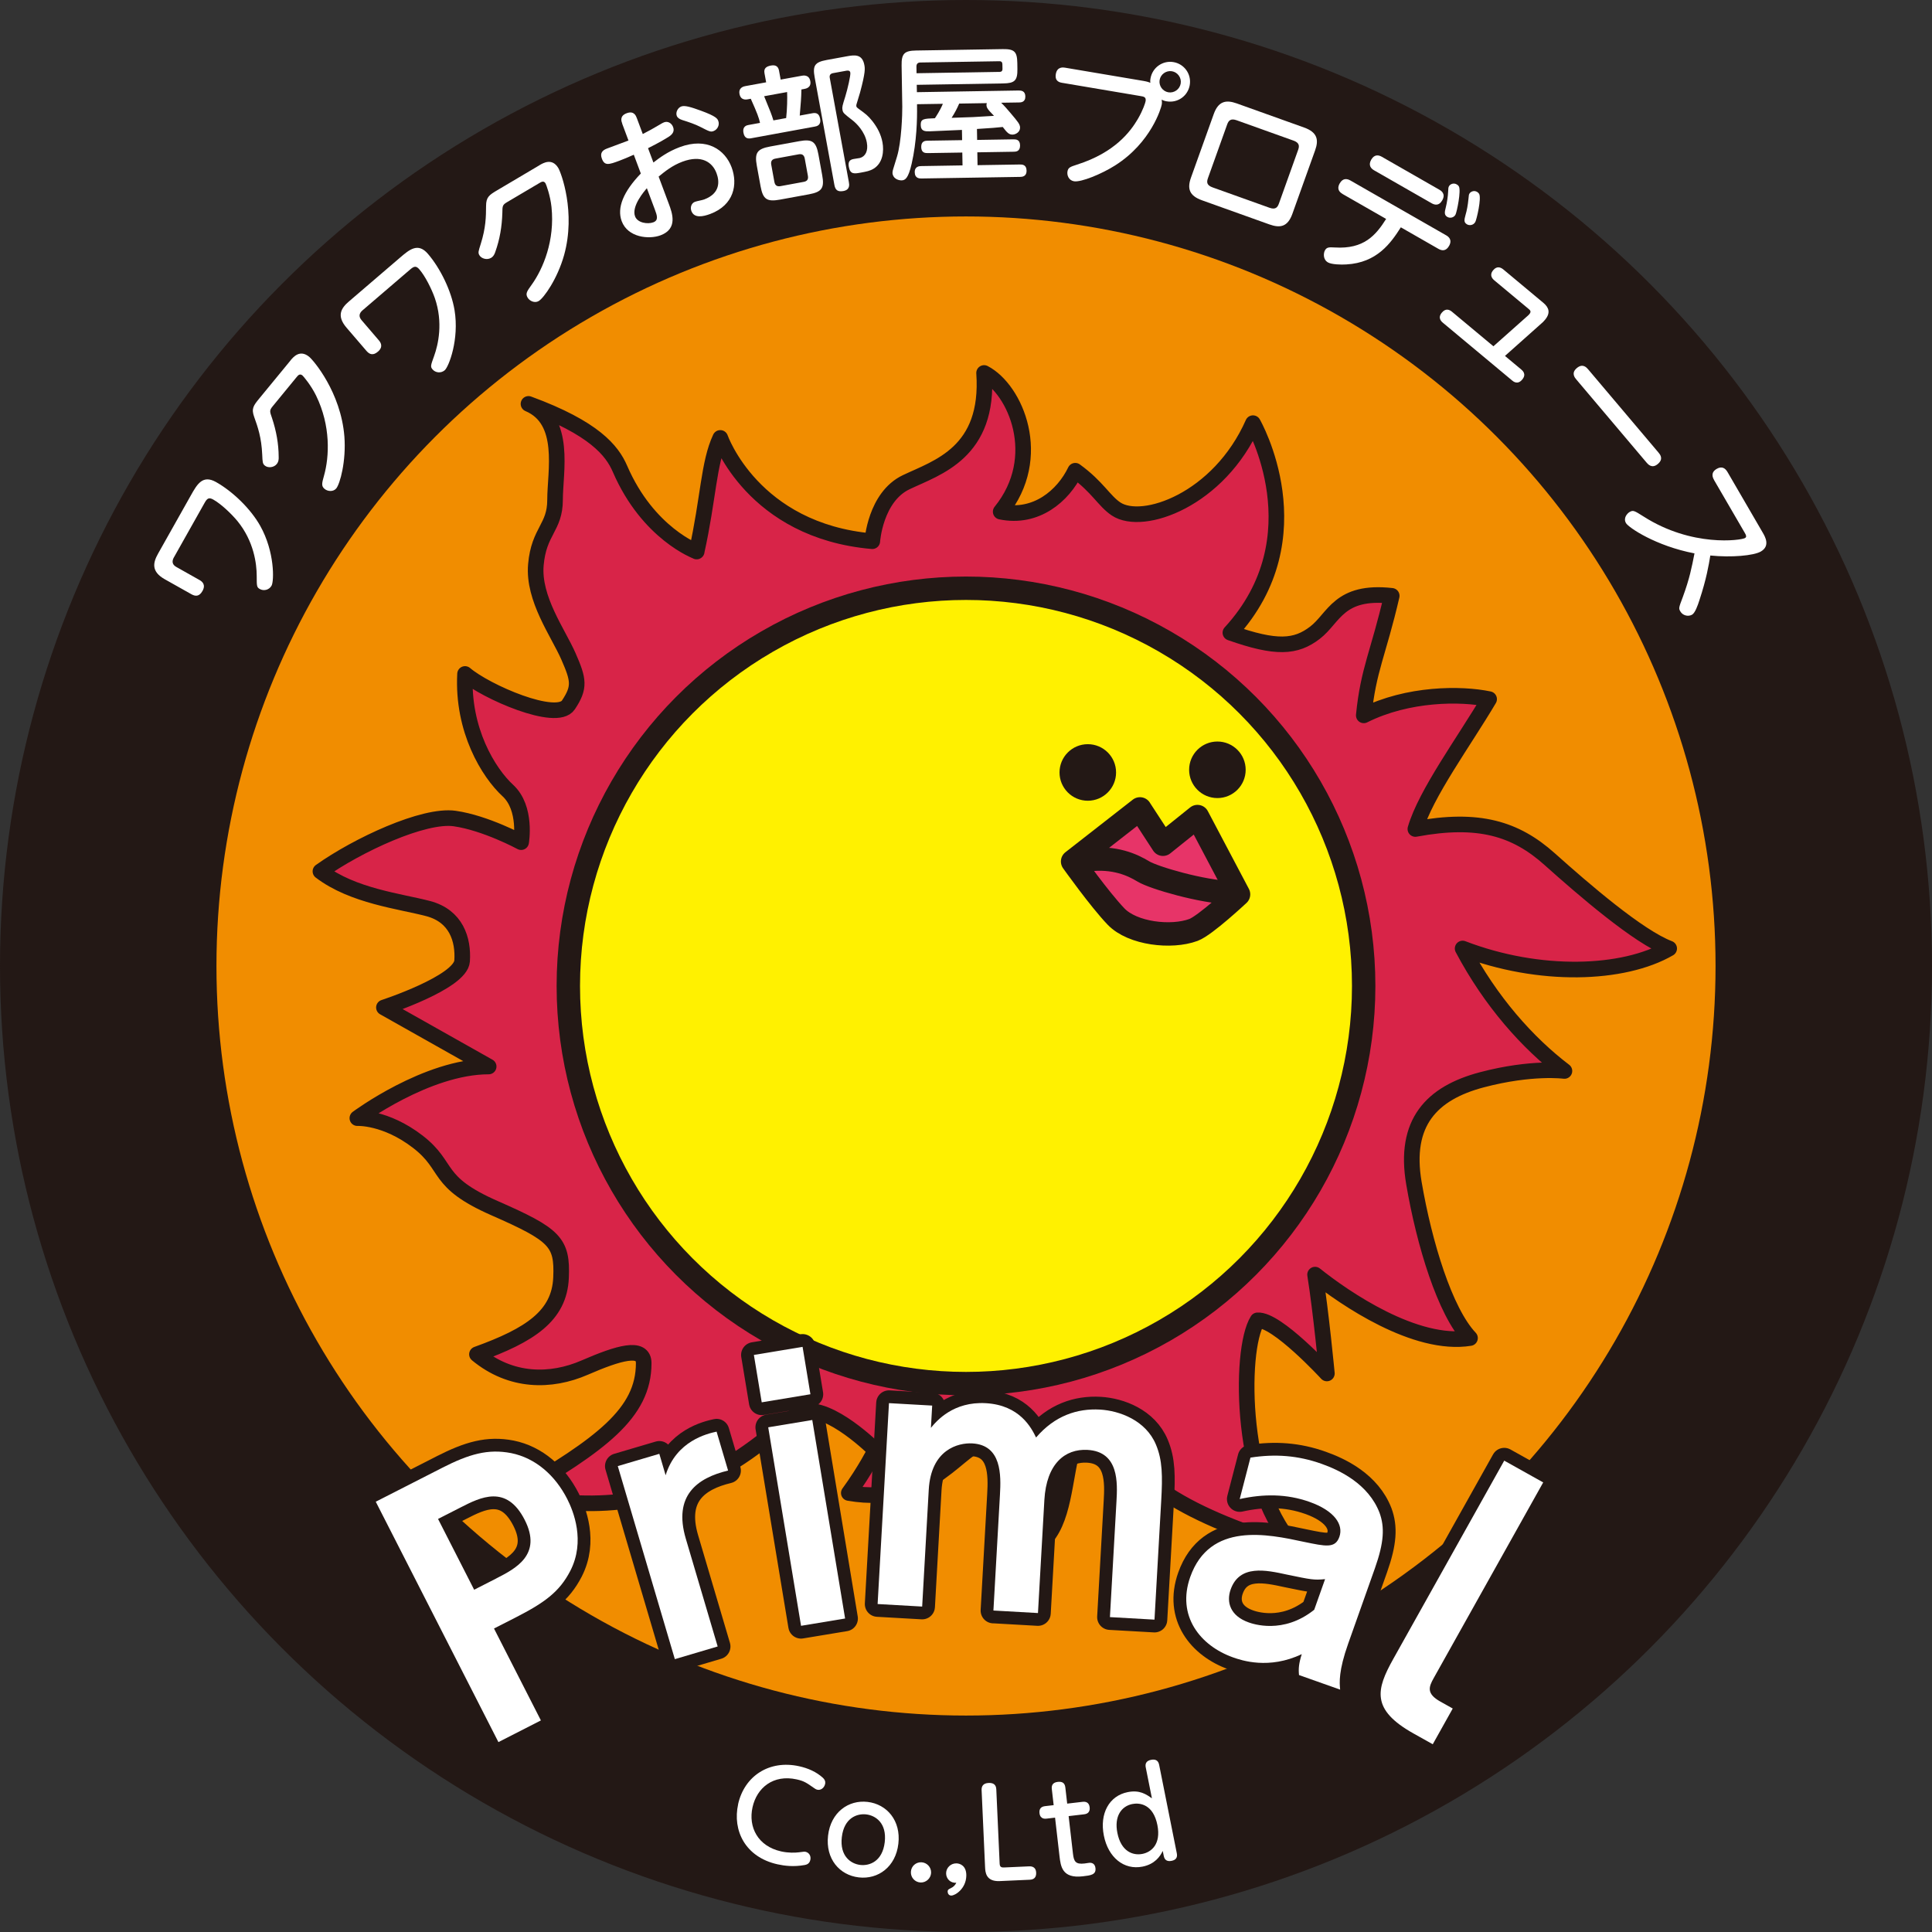 <?xml version="1.0" encoding="UTF-8"?><svg id="b" xmlns="http://www.w3.org/2000/svg" width="151.15mm" height="151.15mm" viewBox="0 0 428.44 428.44"><rect x="0" y="0" width="428.44" height="428.44" fill="#333333" stroke="none"/><defs><style>.d{fill:#fff100;}.d,.e,.f{stroke-width:5.19px;}.d,.e,.f,.g,.h{stroke:#231815;stroke-linecap:round;stroke-linejoin:round;}.e{fill:#e73468;}.i{fill:#fff;}.j{fill:#f18d00;}.k{fill:#231815;}.f,.g{fill:none;}.g{stroke-width:5.67px;}.h{fill:#d82448;stroke-width:3.46px;}</style></defs><g id="c"><circle class="k" cx="214.22" cy="214.22" r="214.22"/><circle class="j" cx="214.22" cy="214.22" r="166.22"/><path class="h" d="m154.49,122.31c2.62-11.78,2.62-19.63,5.24-25.2,0,0,7.2,20.62,33.71,22.91,0,0,.65-9.82,7.53-13.09,6.87-3.27,18.49-6.54,17.26-24.22,6.95,3.6,13.5,18.65,3.68,30.76,7.85,1.64,13.86-3.52,16.54-9.08,4.97,3.6,6.37,6.69,9.05,8.48,5.9,3.93,22.83-2.01,30.36-19.03,0,0,14.52,25.2-5.01,46.47,10.2,3.6,14.5,3.27,18.76,0s5.24-9.49,17.02-8.18c-2.95,12.76-5.2,16.36-6.2,26.51,9.8-4.91,21.58-4.91,27.8-3.6-5.56,9.41-14.07,20.94-16.36,28.8,14.07-2.62,22.25-.05,29.78,6.68,7.53,6.73,19.63,17.2,26.51,19.82-10.14,5.89-28.8,6.54-45.81,0,6.22,11.75,14.4,20.94,22.58,27.16,0,0-7.2-.98-18.33,1.96-11.13,2.95-17.34,9.49-15.05,22.91s6.87,28.47,12.44,34.36c-12.11,1.96-27.82-8.84-34.36-14.07,1.31,8.18,2.62,21.92,2.62,21.92,0,0-11.13-12.11-15.38-11.78-4.17,6.54-3.93,38.61,8.84,50.72-23.97-7.2-38.87-15.53-41.89-28.47-1.64-2.62-6.02-.33-7.92,6.22s-1.9,16.36-6.81,20.62c-2.95-7.53-8.02-20.62-12.84-21.6s-11.37,14.07-30.02,10.8c3.6-4.91,5.89-9.49,5.89-9.49,0,0-10.14-10.14-16.03-8.51-5.89,1.64-23.89,27.49-63.81,18.33,18.98-11.13,28.47-18,28.47-29.12,0-3.93-5.56-2.29-13.09.98s-16.36,3.27-23.89-2.95c11.78-4.25,18.3-8.51,18.65-17.02.33-7.85-1.31-9.49-14.73-15.38s-9.82-9.16-17.02-14.73c-7.2-5.56-13.42-5.24-13.42-5.24,0,0,15.38-11.45,29.12-11.45l-23.23-13.09s17.02-5.56,17.34-10.31-1.31-9.98-7.53-11.62-16.69-2.77-23.89-8.26c8.18-5.82,22.91-12.69,29.78-11.71s14.73,5.24,14.73,5.24c0,0,1.31-7.53-2.95-11.45s-10.14-13.42-9.49-25.85c4.58,3.93,20.31,10.8,22.92,6.87s2.3-5.56,0-10.8c-2.3-5.24-7.87-12.76-7.21-20.29s4.25-8.18,4.25-14.4,2.62-17.67-5.89-21.27c14.59,5.36,18.55,10.37,20.29,14.4,6.22,14.4,17.02,18.33,17.02,18.33Z"/><circle class="d" cx="214.22" cy="218.64" r="88.19"/><circle class="k" cx="241.23" cy="171.3" r="6.27"/><circle class="k" cx="269.97" cy="170.71" r="6.27"/><path class="e" d="m252.8,179.38l-14.94,11.66s5.96,8.38,9.63,12.21,12.29,4.79,17.18,2.97c2.62-.98,9.99-7.89,9.99-7.89l-9.11-17.25-7.65,6.14-5.1-7.83Z"/><path class="f" d="m241.23,190.67c5.93-.73,9.94,1.13,12.3,2.57s13.12,4.54,19.31,4.72"/><path class="i" d="m38.58,123.56c-.58,1.03-.3,1.71.54,2.18l5.13,2.89c.59.33,1.44,1.03.65,2.43-.71,1.26-1.56,1.21-2.43.73l-5.94-3.34c-3.07-1.73-2.57-3.72-1.49-5.65l7.3-12.97c1.37-2.43,2.59-4.6,5.55-2.94,3.68,2.07,7.66,5.89,9.81,9.71,3.23,5.75,3.1,12.25,2.52,13.28-.53.95-1.72,1.23-2.59.75-.7-.39-.7-.65-.7-2.93-.01-2.65-.61-7.65-4.26-12.13-1.35-1.64-3.65-3.82-5.38-4.79-.95-.53-1.35-.28-1.91.72l-6.8,12.08Z"/><path class="i" d="m64.41,79.94c.61-.74,2.07-2.52,4.15-.82.94.77,7.02,7.84,7.81,17.67.42,5.48-.97,10.51-1.8,11.52-.65.79-1.89.69-2.58.12-.79-.65-.6-1.28-.13-2.97,1.18-4.21,1.51-11.02-1.76-17.72-1.14-2.34-2.83-4.31-3.03-4.48-.59-.49-.98-.02-1.32.4l-5.3,6.46c-.73.89-.64,1.13-.13,2.58.94,2.84,1.47,5.68,1.48,8.63.02.43,0,1.07-.44,1.59-.65.79-1.94.9-2.63.33-.49-.41-.51-.75-.58-2.42-.17-3.83-.99-6.16-1.77-8.33-.69-1.89-.18-2.55,1.14-4.16l6.91-8.41Z"/><path class="i" d="m80.43,68.78c-.9.77-.86,1.5-.24,2.23l3.83,4.47c.44.51,1,1.46-.21,2.5-1.09.94-1.88.6-2.53-.15l-4.44-5.17c-2.29-2.67-1.14-4.38.54-5.81l11.3-9.69c2.11-1.81,4.01-3.44,6.22-.86,2.75,3.21,5.18,8.16,5.9,12.48,1.07,6.5-1.28,12.56-2.18,13.33-.83.71-2.04.57-2.69-.18-.52-.61-.43-.85.34-2.99.9-2.5,2.04-7.4.15-12.86-.71-2.01-2.12-4.84-3.42-6.34-.71-.83-1.17-.73-2.04.02l-10.52,9.02Z"/><path class="i" d="m119.64,36.63c.83-.49,2.81-1.66,4.18.65.62,1.05,3.91,9.77,1.28,19.27-1.48,5.3-4.51,9.54-5.64,10.21-.88.52-2.01,0-2.46-.77-.52-.88-.13-1.41.89-2.83,2.55-3.55,5.19-9.83,4.41-17.25-.27-2.59-1.19-5.02-1.32-5.24-.39-.66-.91-.35-1.38-.07l-7.19,4.25c-.99.59-.99.84-1.01,2.38-.09,2.99-.56,5.83-1.56,8.62-.13.41-.37,1-.95,1.34-.88.52-2.12.18-2.58-.59-.33-.55-.22-.87.29-2.47,1.15-3.65,1.18-6.12,1.19-8.43,0-2.01.7-2.46,2.49-3.52l9.36-5.54Z"/><path class="i" d="m137.99,27.42c-.19-.51-.64-1.71.98-2.31,1.62-.61,2.06.56,2.26,1.1l1.31,3.51c1.4-.73,2.29-1.2,3.65-2.02.61-.37.84-.49,1.08-.58.84-.31,1.68.19,2,1.06.37.99-.21,1.62-.84,2.06-.71.47-2.39,1.47-4.72,2.62l1.19,3.18c1.38-1.06,3.16-2.41,5.83-3.41,6.05-2.27,10.07.61,11.51,4.47,1.41,3.78.54,8.37-4.74,10.35-1.56.58-3.55,1.02-4.18-.66-.31-.84.03-1.75.78-2.03.51-.19,1.61-.36,2.06-.53,3.6-1.35,3.41-4.04,2.73-5.84-.9-2.4-3.29-4.13-7.57-2.53-2.19.82-3.82,2.11-5.26,3.3l2.25,6.02c.76,2.04,2.07,5.54-1.82,7-2.58.96-7.26.5-8.62-3.13-1.11-2.97.38-6.56,4.24-10.57l-1.56-4.17c-1.55.68-2.05.9-3.19,1.33-2.37.89-3.29,1.16-3.89-.46-.47-1.26.15-1.87,1.11-2.23l4.79-1.79-1.4-3.75Zm5.46,14.32c-.57.66-3.46,3.99-2.62,6.24.55,1.47,2.82,1.78,4.05,1.32,1.2-.45.84-1.51.32-2.89l-1.75-4.67Zm11.94-17.21c3.52,1.28,3.72,1.82,3.9,2.3.34.9-.2,1.92-1.04,2.23-.63.24-.87.15-2.9-.9-1.15-.6-2.63-1.1-4.07-1.55-.63-.21-1.04-.5-1.2-.92-.29-.78.22-1.79,1-2.08s2.17.14,4.31.92Z"/><path class="i" d="m169.9,18.24l-.37-2.01c-.2-1.1.44-1.51,1.45-1.7,1.2-.22,1.63.38,1.77,1.11l.37,2.01,4.72-.86c.31-.06,1.58-.26,1.85,1.19.27,1.45-.99,1.68-1.31,1.74l-.66.12c-.04,2.09-.13,2.85-.37,5.79l2.77-.51c.6-.11,1.5-.18,1.75,1.21.27,1.48-.77,1.67-1.21,1.75l-14.07,2.58c-.57.1-1.47.17-1.72-1.21-.27-1.48.77-1.67,1.15-1.74l2.52-.46c-.24-1.13-.63-2.19-2.05-5.35l-.69.13c-.28.05-1.54.28-1.81-1.2-.26-1.42.99-1.68,1.28-1.73l4.66-.85Zm7.34,13.07c2.86-.52,3.72.07,4.25,2.93l.84,4.6c.52,2.83-.04,3.72-2.93,4.25l-6.45,1.18c-2.86.52-3.75-.06-4.28-2.93l-.84-4.6c-.52-2.86.07-3.72,2.96-4.25l6.45-1.18Zm-7.78-9.96c1.47,3.6,1.65,4.03,2.05,5.35l2.83-.52c.23-2.09.27-4.38.21-5.77l-5.1.93Zm9,13.8c-.16-.88-.71-1.04-1.34-.93l-5.16.95c-.63.12-1.09.46-.93,1.34l.7,3.84c.16.85.68,1.05,1.34.93l5.16-.95c.63-.12,1.09-.43.93-1.34l-.7-3.84Zm9.79,5.3c.08.41.3,1.64-1.21,1.91-1.2.22-1.79-.16-2-1.33l-4.38-23.89c-.47-2.58,0-3.35,2.68-3.84l4.38-.8c1.64-.3,3.49-.64,3.96,1.91.14.76.28,1.54-.96,6.13-.02.07-.68,2.31-.77,2.55-.05.11-.07.31-.05.46.04.22.23.38.42.51,1.72,1.25,2.14,1.56,3.15,2.81,1.11,1.42,1.9,2.94,2.23,4.7.35,1.89.13,4.6-2.02,5.87-.76.46-1.55.61-2.74.83-1.48.27-2.39.44-2.7-1.26-.19-1.04.1-1.58,1.05-1.75.22-.04,1.2-.19,1.39-.22,1.21-.32,1.9-1.55,1.55-3.44-.45-2.46-2.34-4.26-3.07-4.84-2.09-1.63-2.2-1.71-2.33-2.4-.11-.6-.03-.87.63-2.98.49-1.59,1.22-4.71,1.11-5.28-.1-.57-.7-.46-.98-.4l-2.86.52c-.63.12-.82.51-.72,1.04l4.25,23.2Z"/><path class="i" d="m222.05,22.82c.49.44,1.66,1.77,2.09,2.3,1.57,1.86,2.06,2.43,2.07,3.17.02,1.02-1,1.55-1.67,1.56-.77.01-1.19-.4-2.17-1.69-1.47.15-2.3.23-5.72.44l.04,2.43,8.06-.13c.58,0,1.44.04,1.46,1.35.02,1.38-.97,1.39-1.42,1.4l-8.06.13.05,2.85,9.38-.15c.45,0,1.47-.02,1.49,1.35s-1.03,1.39-1.45,1.4l-21.85.35c-.45,0-1.47,0-1.5-1.38-.02-1.34,1.07-1.36,1.45-1.37l9.15-.15-.05-2.85-7.65.12c-.64.01-1.44-.07-1.46-1.35-.02-1.34.91-1.39,1.42-1.4l7.65-.12-.04-2.27c-.96.05-6.52.3-7.13.31-1.02.02-1.98.03-2.01-1.41-.02-1.38.71-1.39,3.14-1.49.25-.36,1.19-1.78,1.77-3.2l-5.73.09v.51c.05,2.69-.06,7.78-1.19,12.69-.75,3.28-1.44,3.67-2.24,3.69-.86.01-1.99-.51-2.01-1.7,0-.26.06-.51.15-.8.06-.23.73-2.38.85-2.77,1-3.28,1.19-9.49,1.17-11.06l-.15-9.12c-.04-2.62.55-3.31,3.24-3.35l19.2-.31c2.59-.04,3.18.59,3.22,3.08l.02,1.34c.04,2.56-.62,3.15-3.12,3.19l-19.2.31.03,1.63,22.59-.37c.54,0,1.44.07,1.46,1.32.02,1.31-1.03,1.33-1.42,1.33l-3.9.06Zm-18.8-6.58l18.4-.3c.38,0,.67-.14.66-.68l-.02-.99c0-.45-.2-.7-.68-.69l-17.5.28c-.54,0-.89.27-.88.91l.02,1.47Zm9.46,6.73c-.49,1.13-.96,2.03-1.68,3.16,4.51-.14,4.99-.15,9.4-.44-.16-.19-.88-.91-1.01-1.07-.42-.5-.65-.82-.66-1.3,0-.22.03-.32.09-.45l-6.14.1Z"/><path class="i" d="m235.63,18.39c-.57-.1-1.77-.3-1.49-1.97.29-1.7,1.68-1.47,2.05-1.41l17.36,2.93c.98.17,1.28.31,1.55.42-.03-.2-.05-.49.03-.94.42-2.49,2.76-4.05,5.09-3.65,2.4.4,4.03,2.66,3.62,5.09-.4,2.37-2.63,4.04-5.12,3.61-.54-.09-.87-.24-1.1-.38.06.43.07.76,0,1.14-.12.69-2.32,8.37-10.32,13.45-2.98,1.9-7.58,3.78-9.13,3.52-1.17-.2-1.59-1.34-1.45-2.16.15-.88.6-1.04,2.11-1.53,8.47-2.69,11.89-7.4,13.48-10.09,1.19-2.04,1.69-3.67,1.74-3.99.15-.92-.41-1.01-1.14-1.13l-17.29-2.92Zm21.53-.65c-.22,1.29.68,2.52,1.94,2.73,1.26.21,2.51-.65,2.73-1.94.22-1.29-.68-2.52-1.94-2.73-1.26-.21-2.51.65-2.73,1.94Z"/><path class="i" d="m286.59,47.44c-1.04,2.89-2.73,3.17-5.08,2.33l-14.95-5.35c-2.86-1.02-3.31-2.61-2.45-5.03l5.05-14.1c1.01-2.83,2.68-3.22,5.09-2.36l14.95,5.35c2.98,1.07,3.26,2.76,2.44,5.06l-5.05,14.1Zm-18.72-7.92c-.32.9-.26,1.57,1.04,2.04l12.6,4.51c1.36.49,1.8-.1,2.1-.92l4.27-11.93c.31-.87.26-1.57-1.04-2.04l-12.6-4.51c-1.3-.46-1.78.04-2.1.92l-4.27,11.93Z"/><path class="i" d="m297.74,43.02c-1.28-.73-1.02-1.69-.64-2.36.7-1.22,1.64-1.05,2.36-.64l21.27,12.18c.5.29,1.39.98.61,2.34-.67,1.17-1.55,1.1-2.33.66l-8.36-4.79c-2.2,3.46-5.27,7.86-12.09,8.23-1.15.08-3.25.02-4.06-.44-1.14-.65-1.03-2.06-.67-2.7.41-.72.94-.68,2.2-.62,6.41.39,9.05-2.67,11.36-6.33l-9.66-5.53Zm21.45-.95c.33.19,1.5.86.64,2.36-.73,1.28-1.69,1.02-2.36.64l-12.75-7.3c-.64-.37-1.37-1.08-.64-2.36.73-1.28,1.72-1.01,2.36-.64l12.75,7.3Zm3.57,5.55c-.38.67-1.21.82-1.79.49-.78-.45-.59-1.15-.36-2.08.29-1.16.49-2.52.53-3.57.02-.69.05-.93.2-1.18.24-.42.98-.81,1.7-.39.22.13.34.23.46.41.58.92-.44,5.79-.74,6.32Zm4.37,1.65c-.4.69-1.26.79-1.79.49-.78-.45-.63-1.02-.34-2.11.28-.94.51-2.11.65-3.58.07-.77.08-.91.21-1.13.25-.44,1-.79,1.7-.39.19.11.33.26.45.44.56.95-.55,5.73-.87,6.29Z"/><path class="i" d="m338.73,70.09c.95-.84.76-1.16.27-1.57l-7.62-6.35c-.39-.33-1.19-1.12-.25-2.25.84-1.01,1.69-.63,2.26-.16l8.87,7.4c1.25,1.05,1.63,2.24.36,3.76-.31.37-.6.67-.81.82l-8.07,7.19,3.61,3.01c.27.23,1.23,1.02.22,2.23-1.02,1.23-1.98.43-2.25.2l-15.36-12.81c-.25-.21-1.23-1.02-.22-2.23.9-1.08,1.76-.61,2.25-.2l9.19,7.66,7.55-6.71Z"/><path class="i" d="m367.78,100.35c.35.42,1.2,1.42-.15,2.55-1.3,1.1-2.18.04-2.49-.32l-15.58-18.43c-.33-.39-1.2-1.42.12-2.53s2.17-.11,2.52.3l15.58,18.43Z"/><path class="i" d="m380.11,106.43c-.29-.5-.83-1.62.58-2.45,1.16-.68,1.91-.15,2.41.71l7.83,13.47c.48.83,1.69,2.9-.44,4.14-1.6.93-6.54,1.36-11.21.89-.34,2.09-.86,5.2-2.42,9.92-.38,1.19-.96,2.81-1.62,3.2-.83.48-2.05.23-2.6-.71-.4-.69-.38-.78.54-3.2,1.52-4.14,1.98-6.59,2.59-9.68-8.58-1.64-14.61-5.72-15.19-6.71-.66-1.13.27-2.15.79-2.46.8-.47,1.04-.31,3.09.98,10.73,6.87,21.63,5.3,22.51,4.79.44-.26.23-.69-.08-1.21l-6.79-11.67Z"/><path class="i" d="m163.68,400.1c1.39-6.25,6.92-9.88,13.53-8.42,1.95.43,3.82,1.23,5.29,2.58.64.61.52,1.17.47,1.38-.19.84-.95,1.42-1.71,1.25-.32-.07-.53-.23-.82-.43-1.56-1.09-2.13-1.5-3.76-1.86-5.22-1.16-8.85,1.88-9.8,6.18-.98,4.4,1.18,8.64,6.35,9.79,1.61.36,3.11.3,3.91.2,1.14-.16,1.25-.16,1.52-.11.71.16,1.24.88,1.04,1.78-.2.9-.84,1.06-1.22,1.14-2.48.45-4.49.19-6.05-.15-7.17-1.59-10.03-7.5-8.74-13.33Z"/><path class="i" d="m192.39,399.59c4.29.5,7.43,4.15,6.83,9.28-.59,5.12-4.49,7.96-8.78,7.46-4.24-.49-7.41-4.09-6.81-9.27.6-5.18,4.54-7.96,8.75-7.47Zm-1.62,13.98c2.09.24,4.93-.81,5.43-5.05.49-4.27-2.06-5.92-4.12-6.16-2.01-.23-4.9.76-5.4,5.05-.49,4.24,2.03,5.92,4.1,6.16Z"/><path class="i" d="m206.48,415.33c-.06,1.21-1.11,2.19-2.35,2.13-1.24-.06-2.19-1.11-2.13-2.35.06-1.29,1.13-2.19,2.35-2.13,1.19.06,2.19,1.08,2.13,2.35Z"/><path class="i" d="m209.81,415.4c.02-1.24,1.06-2.2,2.28-2.18.81.01,2.23.52,2.2,2.71-.05,2.92-2.48,4.44-3.34,4.43-.54,0-.8-.47-.8-.88,0-.43.25-.54.63-.72.68-.31,1.07-.74,1.29-1.25-1.27.14-2.28-.88-2.26-2.12Z"/><path class="i" d="m221.7,417.15c-3.1.14-3.2-2.02-3.25-3.1l-.77-17.08c-.04-.89.39-1.53,1.55-1.58,1.05-.05,1.67.36,1.71,1.44l.74,16.4c.03.73.29.93.99.9l5.56-.25c.75-.03,1.5.26,1.55,1.39.05,1.05-.47,1.54-1.42,1.58l-6.66.3Z"/><path class="i" d="m237.94,411.07c.2,1.69.55,2.41,2.54,2.18.16-.02.88-.13,1.04-.15.62-.07,1.3.18,1.41,1.17.17,1.48-1.06,1.62-2.81,1.82-4.59.53-4.9-2.21-5.17-4.51l-.98-8.5-1.9.22c-.27.03-1.39.16-1.55-1.21-.12-1.02.4-1.46,1.23-1.56l1.91-.22-.41-3.57c-.08-.67.08-1.45,1.31-1.59.97-.11,1.57.2,1.69,1.25l.41,3.57,3.43-.4c.7-.08,1.43.13,1.55,1.21.16,1.4-.94,1.52-1.23,1.56l-3.43.4.96,8.34Z"/><path class="i" d="m254.08,391.95c-.18-.9.17-1.49,1.18-1.69.87-.17,1.58.04,1.79,1.1l3.92,19.64c.19.95-.23,1.48-1.16,1.66-.82.16-1.52-.03-1.73-1.06l-.23-1.14c-.58,1.24-1.78,2.94-4.48,3.48-4.13.82-7.62-2.03-8.58-6.88-.98-4.9,1.19-8.83,5.29-9.64,2.67-.53,4.09.48,5.37,1.38l-1.37-6.86Zm-2.95,8.1c-2.46.49-4.08,2.74-3.34,6.42.81,4.08,3.41,5.07,5.55,4.65,1.93-.38,4.18-2.1,3.32-6.41-.9-4.5-3.78-5-5.52-4.65Z"/><path class="g" d="m98.08,325.49c5.95-3.03,10.13-4.24,15.27-3.25,5.44,1.1,9.77,4.95,12.43,10.16,1.36,2.67,4.1,9.36.67,15.99-2.38,4.58-5.61,6.99-12.16,10.33l-4.74,2.42,10.4,20.38-9.42,4.81-27.2-53.31,14.76-7.53Zm12.01,24.52c4.21-2.15,10.22-5.22,6.27-12.96-4.06-7.95-9.8-5.02-14.28-2.73l-4.94,2.52,8.01,15.7,4.94-2.52Z"/><path class="g" d="m149.65,367.92l-12.65-42.8,9.21-2.72,1.4,4.75c2.35-7.66,9.31-9.24,11.3-9.67l2.55,8.63c-6.8,1.62-12.22,5.49-9.37,15.13l7.06,23.88-9.49,2.81Z"/><path class="g" d="m179.72,309.19l-10.8,1.79-1.74-10.51,10.8-1.79,1.74,10.51Zm7.69,49.73l-9.77,1.62-7.28-44.02,9.77-1.62,7.28,44.02Z"/><path class="g" d="m220.3,357.16l1.45-25.68c.25-4.34.4-11.02-6.12-11.39-3.14-.18-9.17,1.36-9.67,10.27l-1.46,25.91-9.88-.56,2.52-44.55,9.58.54-.28,4.94c1.29-1.58,4.99-5.88,12.18-5.47,7.56.43,10.13,5.53,11.14,7.61,4.18-4.87,9.15-6.47,14.17-6.19,4.34.25,10.16,2.38,12.41,7.76,1.46,3.46,1.48,6.99,1.17,12.46l-1.49,26.36-9.88-.56,1.45-25.68c.22-3.97.62-11.01-6.42-11.4-5.02-.28-9.11,3.09-9.57,11.1l-1.42,25.08-9.88-.56Z"/><path class="g" d="m277.3,323.24c5.47-.85,10.52-.49,15.75,1.37,4.1,1.45,10.42,4.49,12.87,10.85,1.17,3.2,1.01,6.57-1.01,12.29l-5.94,16.75c-2.13,6.01-1.94,8.62-1.78,10.19l-9.12-3.23c-.14-1.4-.05-2.56.61-4.64-7.28,3.47-13.38,1.38-15.22.73-7.35-2.61-12.56-9.23-9.51-17.85,4.33-12.23,17.14-9.52,25.2-7.78,4.82.99,6.95,1.51,7.87-1.11.95-2.69-1.05-5.78-6.64-7.76-5.09-1.8-10.19-1.78-15.46-.62l2.38-9.18Zm16.55,26.95c-2.47.24-3.06.11-8.47-1.01-4.65-1.01-10.49-2.29-12.47,3.3-1,2.83-.09,5.86,4.01,7.31.85.3,7.63,2.71,14.52-2.81l2.41-6.79Z"/><path class="g" d="m317.72,386.8l-4.25-2.38c-9.49-5.31-8.27-9.79-4.5-16.53l24.61-43.98,8.64,4.83-24.28,43.39c-1.1,1.96-1.67,3.45,1.47,5.21l2.75,1.54-4.43,7.92Z"/><path class="i" d="m98.08,325.49c5.95-3.03,10.13-4.24,15.27-3.25,5.44,1.1,9.77,4.95,12.43,10.16,1.36,2.67,4.1,9.36.67,15.99-2.38,4.58-5.61,6.99-12.16,10.33l-4.74,2.42,10.4,20.38-9.42,4.81-27.2-53.31,14.76-7.53Zm12.01,24.52c4.21-2.15,10.22-5.22,6.27-12.96-4.06-7.95-9.8-5.02-14.28-2.73l-4.94,2.52,8.01,15.7,4.94-2.52Z"/><path class="i" d="m149.65,367.92l-12.65-42.8,9.21-2.72,1.4,4.75c2.35-7.66,9.31-9.24,11.3-9.67l2.55,8.63c-6.8,1.62-12.22,5.49-9.37,15.13l7.06,23.88-9.49,2.81Z"/><path class="i" d="m179.72,309.19l-10.8,1.79-1.74-10.51,10.8-1.79,1.74,10.51Zm7.69,49.73l-9.77,1.62-7.28-44.02,9.77-1.62,7.28,44.02Z"/><path class="i" d="m220.3,357.16l1.45-25.68c.25-4.34.4-11.02-6.12-11.39-3.14-.18-9.17,1.36-9.67,10.27l-1.46,25.91-9.88-.56,2.52-44.55,9.58.54-.28,4.94c1.29-1.58,4.99-5.88,12.18-5.47,7.56.43,10.13,5.53,11.14,7.61,4.18-4.87,9.15-6.47,14.17-6.19,4.34.25,10.16,2.38,12.41,7.76,1.46,3.46,1.48,6.99,1.17,12.46l-1.49,26.36-9.88-.56,1.45-25.68c.22-3.97.62-11.01-6.42-11.4-5.02-.28-9.11,3.09-9.57,11.1l-1.42,25.08-9.88-.56Z"/><path class="i" d="m277.3,323.24c5.47-.85,10.52-.49,15.75,1.37,4.1,1.45,10.42,4.49,12.87,10.85,1.17,3.2,1.01,6.57-1.01,12.29l-5.94,16.75c-2.13,6.01-1.94,8.62-1.78,10.19l-9.12-3.23c-.14-1.4-.05-2.56.61-4.64-7.28,3.47-13.38,1.38-15.22.73-7.35-2.61-12.56-9.23-9.51-17.85,4.33-12.23,17.14-9.52,25.2-7.78,4.82.99,6.95,1.51,7.87-1.11.95-2.69-1.05-5.78-6.64-7.76-5.09-1.8-10.19-1.78-15.46-.62l2.38-9.18Zm16.55,26.95c-2.47.24-3.06.11-8.47-1.01-4.65-1.01-10.49-2.29-12.47,3.3-1,2.83-.09,5.86,4.01,7.31.85.3,7.63,2.71,14.52-2.81l2.41-6.79Z"/><path class="i" d="m317.72,386.8l-4.25-2.38c-9.49-5.31-8.27-9.79-4.5-16.53l24.61-43.98,8.64,4.83-24.28,43.39c-1.1,1.96-1.67,3.45,1.47,5.21l2.75,1.54-4.43,7.92Z"/></g></svg>